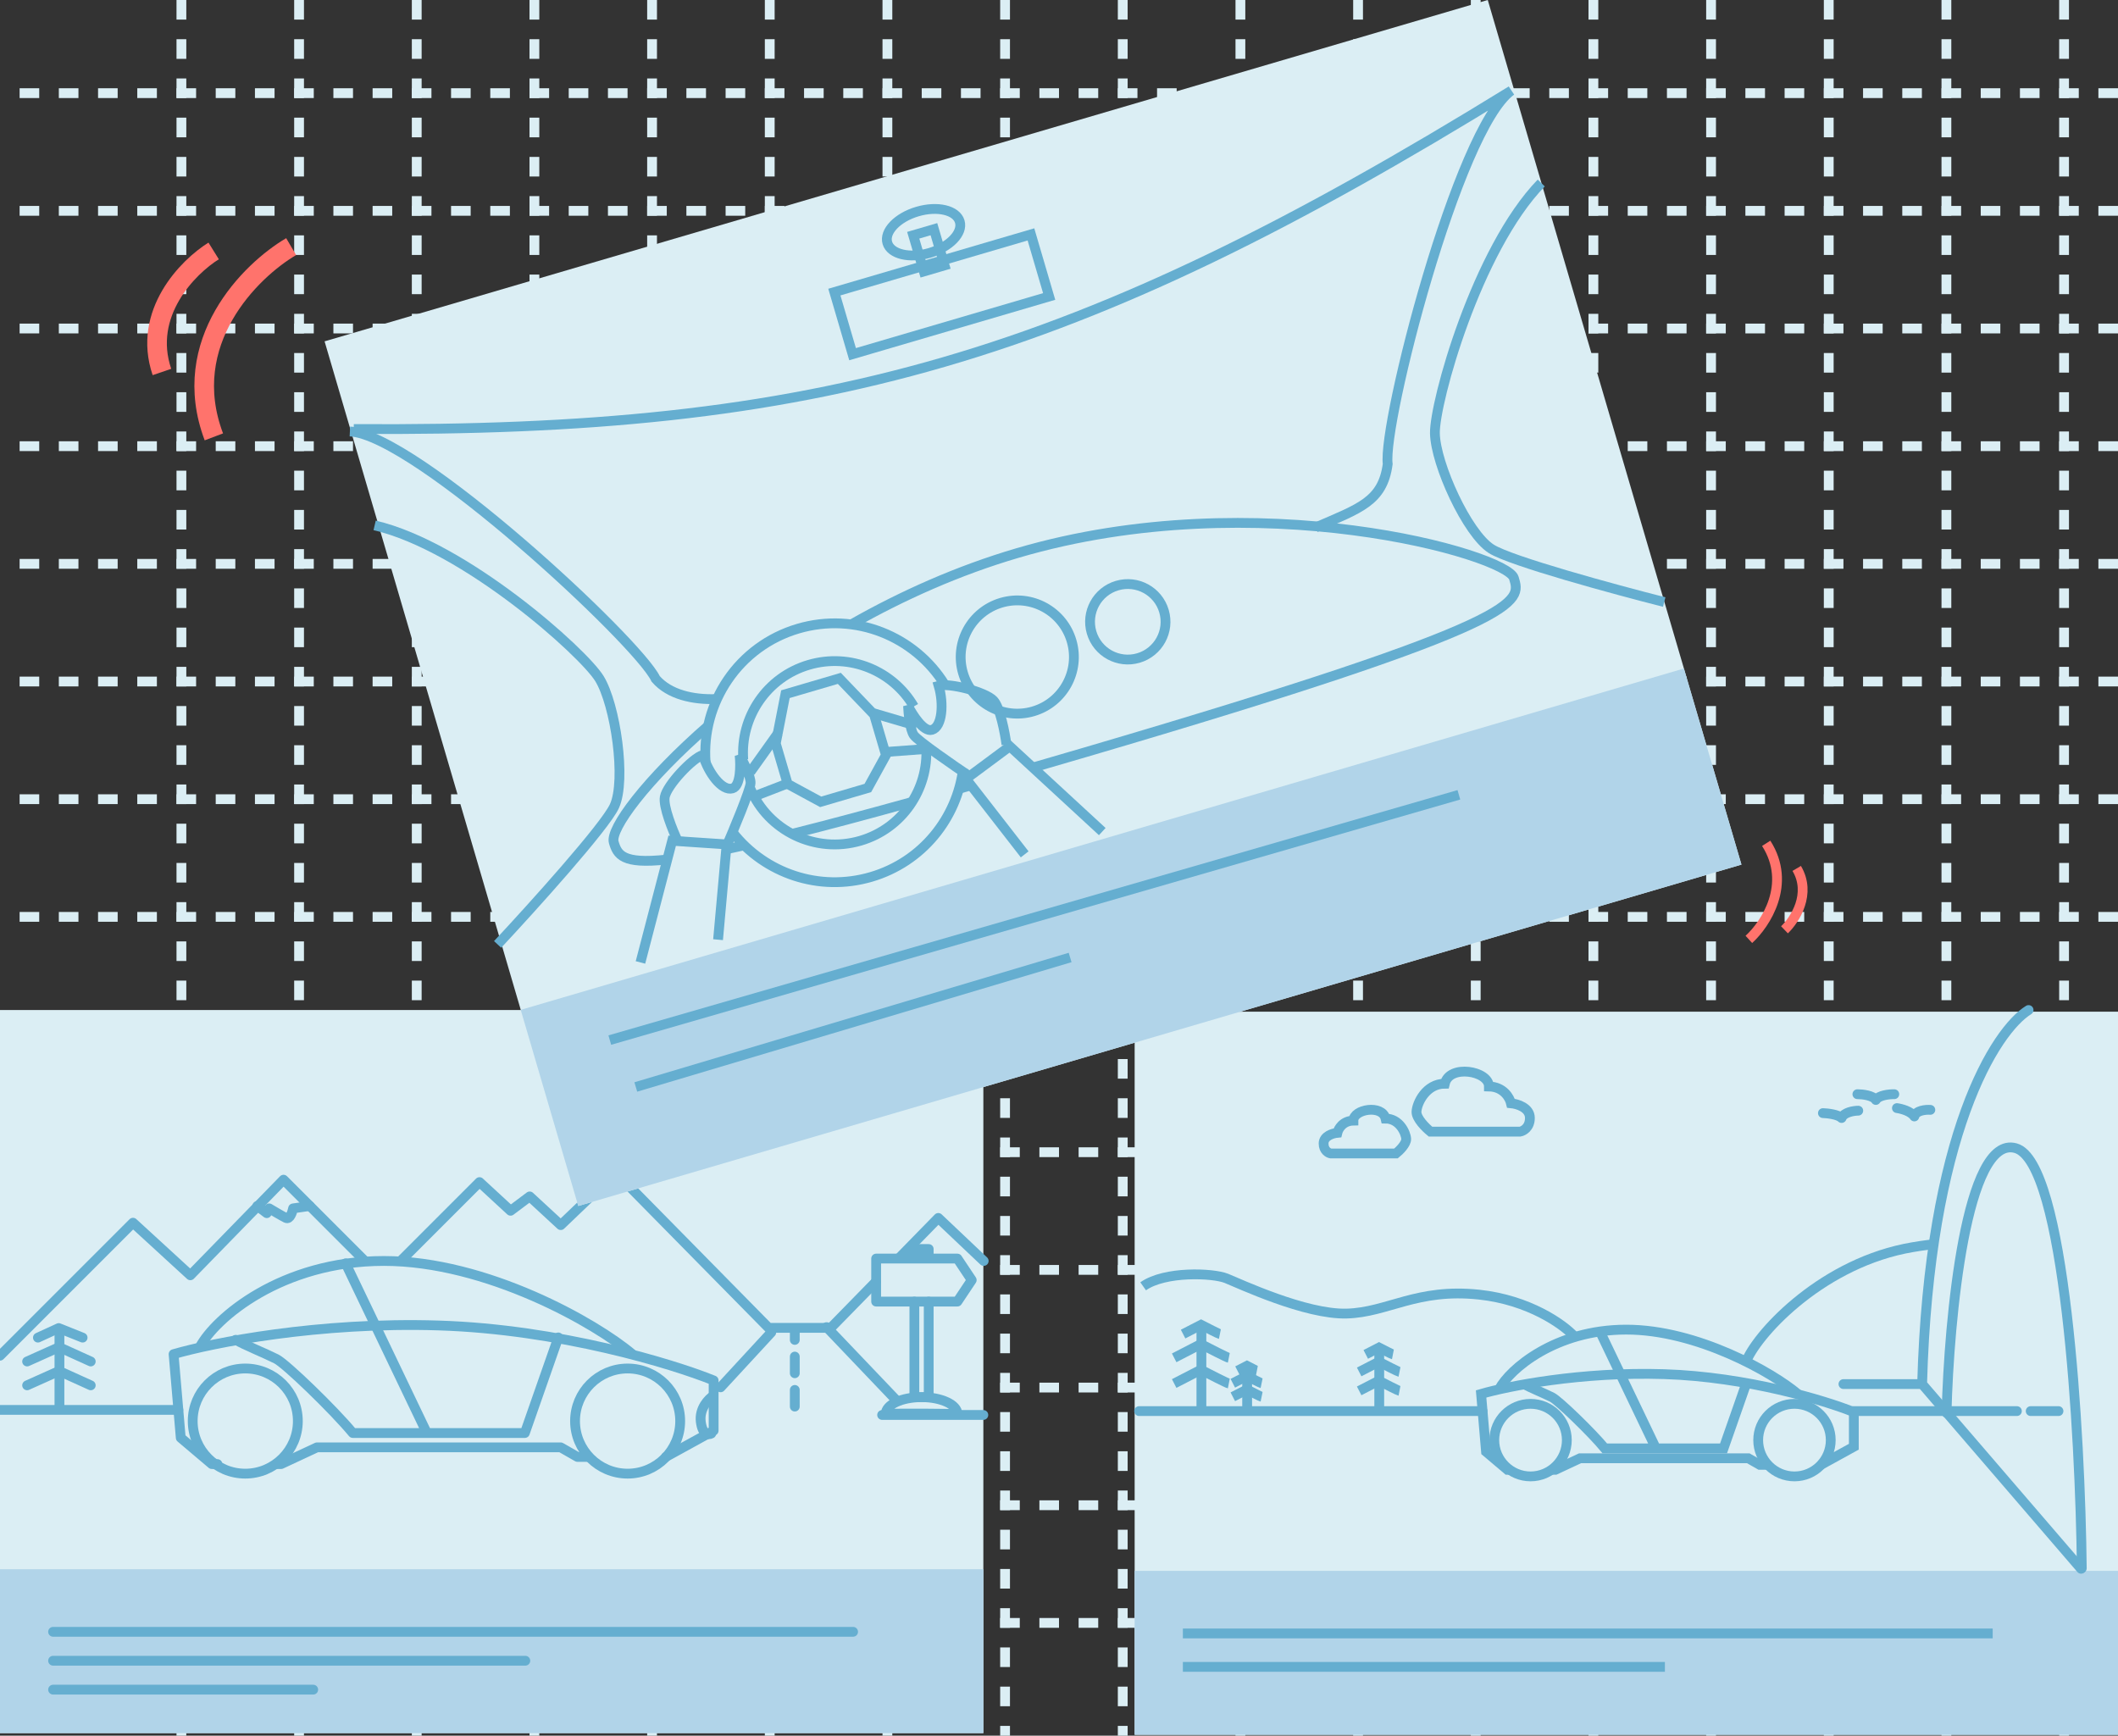 <svg width="216" height="177" viewBox="0 0 216 177" fill="none" xmlns="http://www.w3.org/2000/svg">
<rect x="0" y="0" width="216" height="177" fill="#333333" stroke="none"/>
<g clip-path="url(#clip0_7010_15904)">
<line x1="30.5" y1="-2.18557e-08" x2="30.5" y2="177" stroke="#DBEEF4" stroke-dasharray="2 2"/>
<line x1="18.5" y1="-2.18557e-08" x2="18.5" y2="177" stroke="#DBEEF4" stroke-dasharray="2 2"/>
<line x1="42.5" y1="-2.18557e-08" x2="42.5" y2="177" stroke="#DBEEF4" stroke-dasharray="2 2"/>
<line x1="54.5" y1="-2.18557e-08" x2="54.5" y2="177" stroke="#DBEEF4" stroke-dasharray="2 2"/>
<line x1="66.5" y1="-2.18557e-08" x2="66.5" y2="177" stroke="#DBEEF4" stroke-dasharray="2 2"/>
<line x1="78.5" y1="-2.18557e-08" x2="78.5" y2="177" stroke="#DBEEF4" stroke-dasharray="2 2"/>
<line x1="90.5" y1="-2.18557e-08" x2="90.5" y2="177" stroke="#DBEEF4" stroke-dasharray="2 2"/>
<line x1="102.5" y1="-2.18557e-08" x2="102.5" y2="177" stroke="#DBEEF4" stroke-dasharray="2 2"/>
<line x1="114.5" y1="-2.18557e-08" x2="114.5" y2="177" stroke="#DBEEF4" stroke-dasharray="2 2"/>
<line x1="126.5" y1="-2.18557e-08" x2="126.5" y2="177" stroke="#DBEEF4" stroke-dasharray="2 2"/>
<line x1="138.5" y1="-2.18557e-08" x2="138.5" y2="177" stroke="#DBEEF4" stroke-dasharray="2 2"/>
<line x1="150.5" y1="-2.18557e-08" x2="150.5" y2="177" stroke="#DBEEF4" stroke-dasharray="2 2"/>
<line x1="162.5" y1="-2.18557e-08" x2="162.5" y2="177" stroke="#DBEEF4" stroke-dasharray="2 2"/>
<line x1="174.5" y1="-2.18557e-08" x2="174.5" y2="177" stroke="#DBEEF4" stroke-dasharray="2 2"/>
<line x1="186.5" y1="-2.18557e-08" x2="186.5" y2="177" stroke="#DBEEF4" stroke-dasharray="2 2"/>
<line x1="198.5" y1="-2.18557e-08" x2="198.5" y2="177" stroke="#DBEEF4" stroke-dasharray="2 2"/>
<line x1="210.5" y1="-2.18557e-08" x2="210.5" y2="177" stroke="#DBEEF4" stroke-dasharray="2 2"/>
<line x1="216" y1="9.5" x2="-1.52588e-05" y2="9.5" stroke="#DBEEF4" stroke-dasharray="2 2"/>
<line x1="216" y1="21.5" x2="-1.52588e-05" y2="21.5" stroke="#DBEEF4" stroke-dasharray="2 2"/>
<line x1="216" y1="33.5" x2="-1.52588e-05" y2="33.5" stroke="#DBEEF4" stroke-dasharray="2 2"/>
<line x1="216" y1="45.5" x2="-1.52588e-05" y2="45.5" stroke="#DBEEF4" stroke-dasharray="2 2"/>
<line x1="216" y1="57.5" x2="-1.52588e-05" y2="57.5" stroke="#DBEEF4" stroke-dasharray="2 2"/>
<line x1="216" y1="69.5" x2="-1.52588e-05" y2="69.5" stroke="#DBEEF4" stroke-dasharray="2 2"/>
<line x1="216" y1="81.5" x2="-1.52588e-05" y2="81.5" stroke="#DBEEF4" stroke-dasharray="2 2"/>
<line x1="216" y1="93.5" x2="-1.52588e-05" y2="93.5" stroke="#DBEEF4" stroke-dasharray="2 2"/>
<line x1="216" y1="105.5" x2="-1.52588e-05" y2="105.5" stroke="#DBEEF4" stroke-dasharray="2 2"/>
<line x1="216" y1="117.5" x2="-1.52588e-05" y2="117.5" stroke="#DBEEF4" stroke-dasharray="2 2"/>
<line x1="216" y1="129.5" x2="-1.52588e-05" y2="129.5" stroke="#DBEEF4" stroke-dasharray="2 2"/>
<line x1="216" y1="141.5" x2="-1.52588e-05" y2="141.5" stroke="#DBEEF4" stroke-dasharray="2 2"/>
<line x1="216" y1="153.5" x2="-1.52588e-05" y2="153.5" stroke="#DBEEF4" stroke-dasharray="2 2"/>
<line x1="216" y1="165.5" x2="-1.52588e-05" y2="165.5" stroke="#DBEEF4" stroke-dasharray="2 2"/>
<rect x="115.715" y="103.17" width="100.285" height="73.739" fill="#DBEEF4"/>
<rect x="115.715" y="160.195" width="100.285" height="16.714" fill="#B1D4E9"/>
<line x1="120.633" y1="166.576" x2="203.221" y2="166.576" stroke="#65AED0"/>
<line x1="120.633" y1="169.984" x2="169.792" y2="169.984" stroke="#65AED0"/>
<path d="M136.388 115.523C135.92 115.567 134.984 115.846 134.984 116.615C134.984 117.322 135.47 117.586 135.712 117.629H142.367C142.722 117.343 143.427 116.646 143.407 116.147C143.381 115.523 142.705 114.068 141.301 114.068C140.963 112.612 138.026 113.106 138.026 114.276C136.944 114.296 136.483 115.116 136.388 115.523Z" stroke="#65AED0"/>
<path d="M154.096 112.509C154.738 112.569 156.023 112.952 156.023 114.009C156.023 114.98 155.357 115.341 155.024 115.401H145.886C145.398 115.008 144.429 114.051 144.458 113.366C144.493 112.509 145.422 110.51 147.349 110.51C147.813 108.511 151.847 109.189 151.847 110.796C153.332 110.824 153.965 111.95 154.096 112.509Z" stroke="#65AED0"/>
<path d="M196.862 113.18C196.384 113.147 195.389 113.236 195.231 113.854C194.876 113.315 193.898 113.061 193.453 113.002" stroke="#65AED0" stroke-linecap="round" stroke-linejoin="round"/>
<path d="M193.187 111.584C192.68 111.577 191.595 111.684 191.304 112.174C191.014 111.702 189.928 111.584 189.422 111.584" stroke="#65AED0" stroke-linecap="round" stroke-linejoin="round"/>
<path d="M189.512 113.264C189.036 113.271 188.029 113.431 187.811 114.012C187.448 113.649 186.39 113.528 185.906 113.513" stroke="#65AED0" stroke-linecap="round" stroke-linejoin="round"/>
<path d="M206.881 103C203.555 105.054 196.728 115.558 196.024 141.145M196.024 141.145L212.235 159.981M196.024 141.145H188" stroke="#65AED0" stroke-linecap="round"/>
<path d="M212.307 159.924C212.16 146.231 210.605 118.493 205.558 117.085C200.511 115.676 198.76 134.494 198.516 144.08" stroke="#65AED0" stroke-linecap="round"/>
<path d="M178.023 138.988C178.997 136.271 185.36 129.192 194.224 127.342C195.244 127.136 196.319 126.972 197.451 126.857" stroke="#65AED0"/>
<path d="M160.502 136.226C159.405 135.053 155.938 132.57 150.85 132.025C144.491 131.343 141.539 133.841 137.337 133.955C133.136 134.069 126.416 130.904 125.058 130.36C123.699 129.817 118.81 129.6 116.582 131.175" stroke="#65AED0"/>
<path d="M140.66 137.428V143.947" stroke="#65AED0"/>
<path d="M142.724 141.838C142.594 141.813 141.267 141.137 140.62 140.803L138.613 141.838" stroke="#65AED0"/>
<path d="M142.724 139.907C142.594 139.881 141.267 139.205 140.62 138.871L138.613 139.907" stroke="#65AED0"/>
<path d="M142.053 138.119C141.966 138.102 141.072 137.647 140.636 137.422L139.285 138.119" stroke="#65AED0"/>
<path d="M122.523 135.109V143.947" stroke="#65AED0"/>
<path d="M125.318 141.089C125.142 141.054 123.344 140.139 122.466 139.686L119.746 141.089" stroke="#65AED0"/>
<path d="M125.318 138.47C125.142 138.435 123.344 137.52 122.466 137.066L119.746 138.47" stroke="#65AED0"/>
<path d="M124.408 136.047C124.29 136.023 123.079 135.407 122.488 135.102L120.656 136.047" stroke="#65AED0"/>
<path d="M127.188 139.291V143.947" stroke="#65AED0"/>
<path d="M128.662 142.441C128.57 142.422 127.622 141.94 127.16 141.701L125.727 142.441" stroke="#65AED0"/>
<path d="M128.662 141.062C128.57 141.043 127.622 140.561 127.16 140.322L125.727 141.062" stroke="#65AED0"/>
<path d="M128.18 139.785C128.118 139.773 127.479 139.448 127.168 139.287L126.203 139.785" stroke="#65AED0"/>
<path d="M116.172 143.9L151.192 143.9M209.932 143.9L207.095 143.9M205.689 143.9L188.989 143.9" stroke="#65AED0" stroke-linecap="round"/>
<path d="M183.342 142.151C180.763 139.965 173.082 135.592 165.849 135.592C158.617 135.592 153.964 139.628 152.898 141.647" stroke="#65AED0"/>
<path d="M163.159 135.76L168.877 147.702M178.128 140.974L175.773 147.702H163.663C162.318 146.076 158.954 142.824 158.281 142.488C157.405 142.049 156.095 141.534 155.422 141.142" stroke="#65AED0"/>
<circle cx="183.005" cy="146.86" r="3.7" stroke="#65AED0"/>
<circle cx="156.091" cy="146.86" r="3.7" stroke="#65AED0"/>
<path d="M185.695 149.384L189.059 147.534V144.002C186.143 142.825 178.193 140.403 169.716 140.133C161.239 139.864 153.738 141.367 151.047 142.152L151.551 148.039L153.738 149.889H154.134M158.273 149.889H158.616L161.139 148.711H178.294L179.472 149.384H180.22" stroke="#65AED0"/>
<rect y="103" width="100.285" height="73.739" fill="#DBEEF4"/>
<rect y="160.025" width="100.285" height="16.714" fill="#B1D4E9"/>
<line x1="5.414" y1="166.408" x2="87.002" y2="166.408" stroke="#65AED0" stroke-linecap="round"/>
<line x1="5.414" y1="169.357" x2="53.574" y2="169.357" stroke="#65AED0" stroke-linecap="round"/>
<line x1="5.414" y1="172.306" x2="31.943" y2="172.306" stroke="#65AED0" stroke-linecap="round"/>
<path d="M37.201 128.588L28.916 120.303L19.412 130.051L13.563 124.689L0 138.252" stroke="#65AED0" stroke-linecap="round" stroke-linejoin="round"/>
<path d="M40.859 128.589L48.901 120.547L52.069 123.471L54.019 122.009L57.187 124.934L62.792 119.572L78.389 135.413H84.725L89.327 130.708M100.321 128.589L95.691 124.202L91.676 128.307" stroke="#65AED0" stroke-linecap="round" stroke-linejoin="round"/>
<path d="M64.492 138.094C60.755 134.926 49.626 128.59 39.148 128.59C28.669 128.59 21.926 134.439 20.383 137.363" stroke="#65AED0" stroke-linecap="round" stroke-linejoin="round"/>
<path d="M35.249 128.834L43.535 146.136M56.938 136.389L53.526 146.136H35.98C34.031 143.781 29.157 139.069 28.182 138.582C26.912 137.947 25.014 137.201 24.039 136.632" stroke="#65AED0" stroke-linecap="round" stroke-linejoin="round"/>
<circle cx="64.006" cy="144.918" r="5.361" stroke="#65AED0" stroke-linecap="round" stroke-linejoin="round"/>
<circle cx="25.014" cy="144.918" r="5.361" stroke="#65AED0" stroke-linecap="round" stroke-linejoin="round"/>
<path d="M67.905 148.573L72.779 145.892V140.774C68.555 139.068 57.036 135.559 44.754 135.169C32.471 134.779 21.602 136.956 17.703 138.094L18.434 146.623L21.602 149.304H22.176M28.172 149.304H28.669L32.325 147.598H57.182L58.888 148.573H59.972" stroke="#65AED0" stroke-linecap="round" stroke-linejoin="round"/>
<line x1="6.062" y1="135.668" x2="6.062" y2="143.434" stroke="#65AED0" stroke-linecap="round" stroke-linejoin="round"/>
<path d="M9.254 138.841L6.027 137.379L2.766 138.841" stroke="#65AED0" stroke-linecap="round" stroke-linejoin="round"/>
<path d="M9.254 141.273L6.027 139.811L2.766 141.273" stroke="#65AED0" stroke-linecap="round" stroke-linejoin="round"/>
<path d="M8.425 136.408L5.988 135.434L3.867 136.408" stroke="#65AED0" stroke-linecap="round" stroke-linejoin="round"/>
<path d="M0 143.777H18.189M72.756 142.328C72.255 142.65 71.297 143.632 71.468 144.984C71.64 146.336 72.255 146.352 72.541 146.191" stroke="#65AED0" stroke-linecap="round" stroke-linejoin="round"/>
<path d="M89.352 128.346H97.637L99.099 130.539L97.637 132.732H89.352V128.346Z" stroke="#65AED0" stroke-linecap="round" stroke-linejoin="round"/>
<path d="M94.712 128.326V127.371H93.25V128.326M94.712 132.736V142.48H93.25V132.736" stroke="#65AED0" stroke-linecap="round" stroke-linejoin="round"/>
<path d="M93.984 142.48C91.965 142.48 90.328 143.244 90.328 144.186C92.521 144.105 96.901 144.186 97.639 144.186C97.639 143.244 96.002 142.48 93.984 142.48Z" stroke="#65AED0" stroke-linecap="round" stroke-linejoin="round"/>
<path d="M89.961 144.295H100.284" stroke="#65AED0" stroke-linecap="round" stroke-linejoin="round"/>
<line x1="81.055" y1="143.441" x2="81.055" y2="135.668" stroke="#65AED0" stroke-linecap="round" stroke-linejoin="round" stroke-dasharray="1.7 1.7"/>
<path d="M91.437 142.82L84.3 135.337" stroke="#65AED0" stroke-linecap="round" stroke-linejoin="round"/>
<line x1="78.657" y1="135.874" x2="73.487" y2="141.476" stroke="#65AED0" stroke-linecap="round" stroke-linejoin="round"/>
<path d="M31.596 122.984L29.89 123.228C29.809 123.634 29.549 124.398 29.159 124.203C28.769 124.008 27.859 123.472 27.453 123.228L27.209 123.715L26.234 122.984" stroke="#65AED0" stroke-linecap="round" stroke-linejoin="round"/>
<path d="M29.692 25.15C25.542 27.586 18.154 34.878 21.811 44.55" stroke="#FF736C" stroke-width="2"/>
<path d="M21.789 25.59C19.182 27.21 14.476 31.946 16.515 37.934" stroke="#FF736C" stroke-width="2"/>
<path d="M178.354 95.797C180.047 94.258 182.771 90.143 180.123 86" stroke="#FF736C"/>
<path d="M181.987 94.819C183.042 93.81 184.768 91.147 183.234 88.56" stroke="#FF736C"/>
<rect x="33.102" y="34.81" width="123.626" height="91.89" transform="rotate(-16.355 33.102 34.81)" fill="#DBEEF4"/>
<rect x="53.105" y="102.984" width="123.626" height="20.841" transform="rotate(-16.355 53.105 102.984)" fill="#B1D4E9"/>
<line x1="62.189" y1="106.065" x2="148.781" y2="81.053" stroke="#65AED0"/>
<line x1="64.841" y1="110.847" x2="109.134" y2="97.642" stroke="#65AED0"/>
<path d="M80.316 79.897L77.228 81.09M79.373 74.731L76.531 78.716" stroke="#65AED0"/>
<path d="M90.261 76.691L94.186 76.399M89.1 72.734L93.49 74.025" stroke="#65AED0"/>
<path d="M102.643 75.923C102.483 74.728 101.996 72.159 101.326 71.438C100.489 70.538 96.782 69.62 95.727 69.93C96.269 71.776 96.097 74.119 95.041 74.429C94.197 74.677 93.067 72.907 92.607 71.992C92.638 72.747 92.798 74.4 93.195 74.971C93.592 75.542 97.258 78.076 99.041 79.272" stroke="#65AED0"/>
<path d="M69.111 85.764C68.599 84.672 67.62 82.247 67.795 81.279C68.013 80.069 70.636 77.294 71.691 76.984C72.233 78.831 73.644 80.709 74.699 80.399C75.543 80.151 75.538 78.052 75.43 77.033C75.813 77.685 76.571 79.162 76.546 79.857C76.52 80.552 74.805 84.666 73.951 86.635" stroke="#65AED0"/>
<path d="M112.412 84.803L102.985 76.109L98.515 79.427L104.499 87.125" stroke="#65AED0"/>
<path d="M65.316 98.148L68.55 85.739L74.104 86.114L73.23 95.826" stroke="#65AED0"/>
<path d="M134.169 53.788C138.672 51.832 141.01 51.146 141.523 47.322C140.986 43.182 148.68 13.132 154.128 9.241C109.52 36.747 83.649 44.073 36.078 43.75" stroke="#65AED0"/>
<path d="M35.683 44.001C42.37 44.331 65.082 65.457 66.868 69.23C68.258 70.84 70.679 71.367 73.005 71.288" stroke="#65AED0"/>
<path d="M169.721 61.395C164.664 60.11 154.057 57.225 152.085 55.97C149.619 54.402 146.396 47.325 146.336 44.191C146.275 41.057 150.582 25.468 157.18 18.661" stroke="#65AED0"/>
<path d="M50.748 96.31C54.309 92.496 61.675 84.336 62.657 82.215C63.884 79.562 62.771 71.866 61.128 69.197C59.485 66.527 47.437 55.738 38.207 53.576" stroke="#65AED0"/>
<rect x="93.133" y="23.99" width="2.199" height="3.849" transform="rotate(-16.356 93.133 23.99)" stroke="#65AED0"/>
<rect x="85.09" y="29.787" width="20.894" height="6.598" transform="rotate(-16.356 85.09 29.787)" stroke="#65AED0"/>
<ellipse cx="94.187" cy="23.681" rx="3.849" ry="2.199" transform="rotate(-16.356 94.187 23.681)" stroke="#65AED0"/>
<path d="M105.477 78.234C107.129 77.755 108.846 77.254 110.63 76.73C156.262 63.338 155.093 61.343 154.391 58.95C153.689 56.558 128.247 49.212 103.787 56.391C97.673 58.185 91.99 60.746 86.916 63.623M99.047 80.083C98.629 80.202 98.215 80.32 97.806 80.436M92.89 81.815C88.159 83.128 84.183 84.183 80.839 85.021M75.943 86.194C75.256 86.349 74.607 86.492 73.991 86.622M67.949 87.661C63.483 88.145 62.966 87.168 62.591 85.891C62.197 84.547 65.841 79.567 72.339 73.915" stroke="#65AED0"/>
<path d="M80.1 70.791L79.115 75.815L80.328 79.945L83.694 81.769L88.505 80.357L90.352 77.003L89.139 72.873L85.597 69.177L80.1 70.791Z" stroke="#65AED0"/>
<path d="M96.352 69.824C93.306 64.892 87.24 62.392 81.409 64.103C75.323 65.889 71.5 71.675 71.963 77.755M98.226 78.373C97.602 83.439 94.05 87.899 88.841 89.427C83.523 90.988 78.008 89.046 74.769 84.95" stroke="#65AED0"/>
<path d="M93.195 72.045C91.079 68.422 86.699 66.563 82.492 67.797C78.185 69.061 75.478 73.154 75.801 77.457M94.459 76.231C94.706 80.477 92.012 84.486 87.757 85.735C83.152 87.087 78.339 84.73 76.517 80.412" stroke="#65AED0"/>
<circle cx="103.747" cy="67.002" r="5.773" transform="rotate(-16.356 103.747 67.002)" stroke="#65AED0"/>
<circle cx="115.015" cy="63.41" r="3.849" transform="rotate(-16.356 115.015 63.41)" stroke="#65AED0"/>
</g>
<defs>
<clipPath id="clip0_7010_15904">
<rect width="216" height="177" fill="white"/>
</clipPath>
</defs>
</svg>
